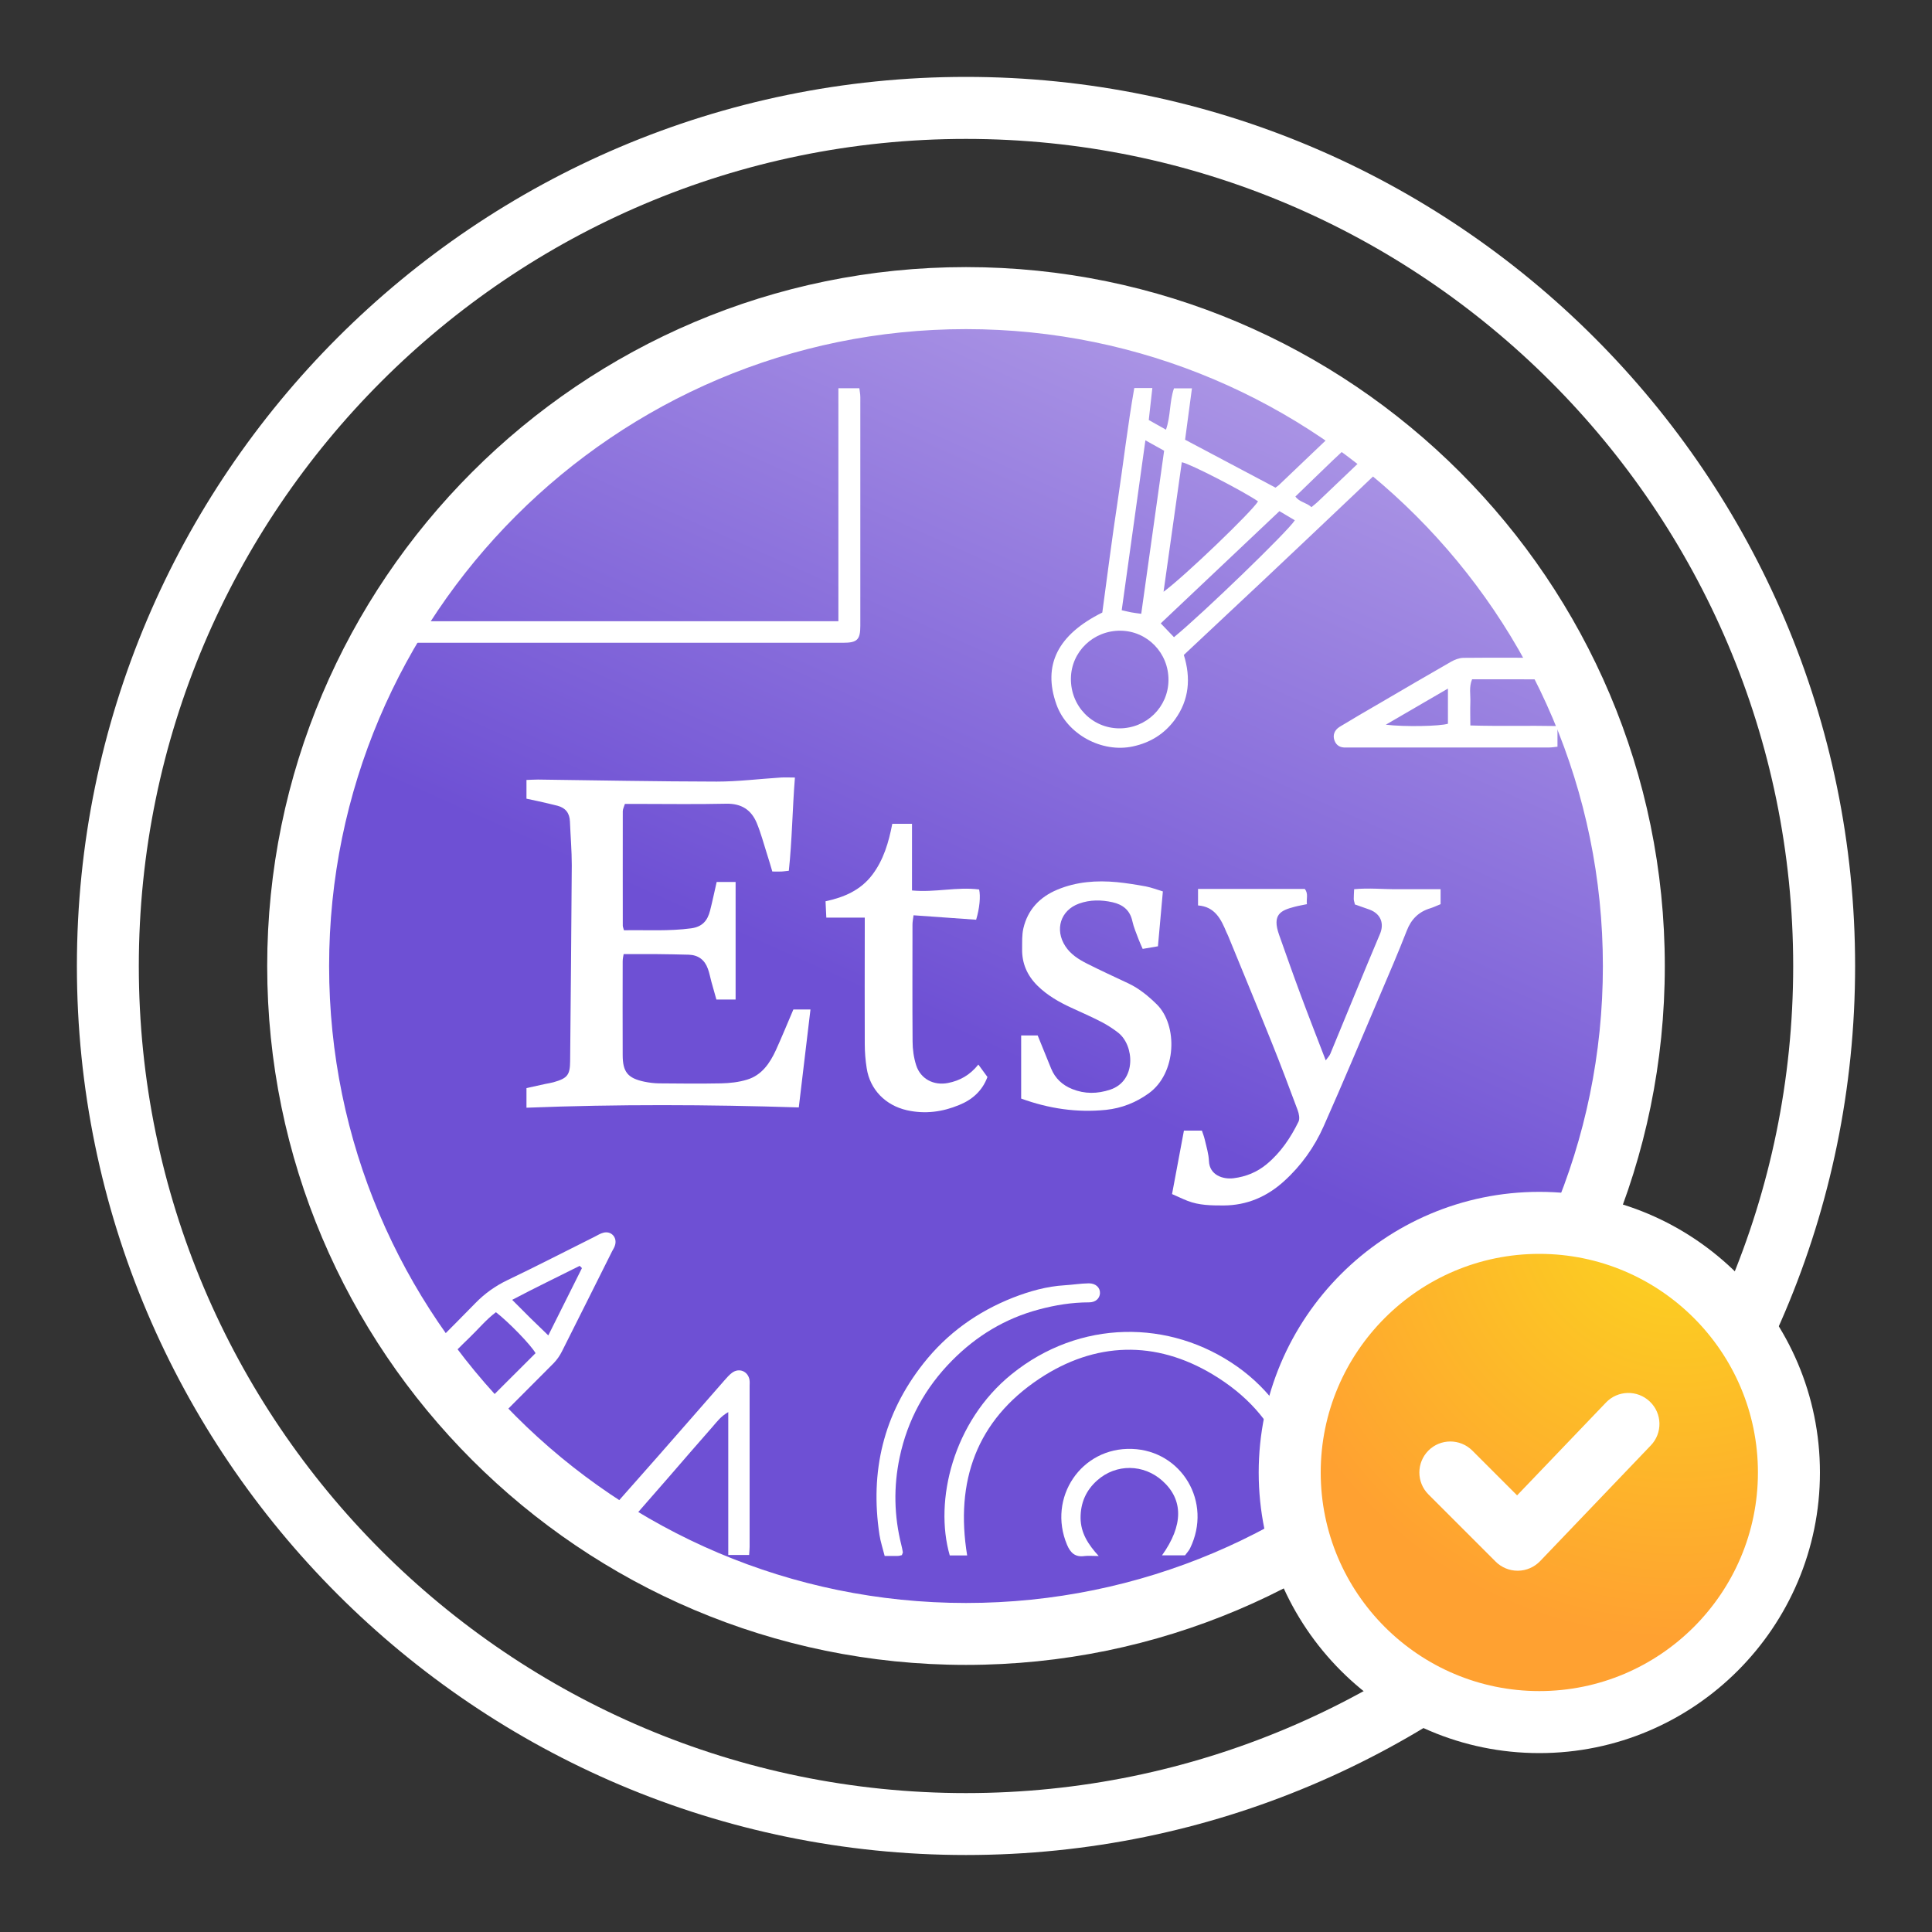 <svg xmlns="http://www.w3.org/2000/svg" xmlns:xlink="http://www.w3.org/1999/xlink" id="a" viewBox="0 0 200 200"><rect x="0" y="0" width="200" height="200" fill="#333333" stroke="none"/><defs><style>.e{fill:#fff;}.f{fill:url(#b);}.g{fill:url(#d);}.h{mask:url(#c);}</style><linearGradient id="b" x1="131.51" y1="29.34" x2="97.2" y2="106.29" gradientTransform="matrix(1, 0, 0, 1, 0, 0)" gradientUnits="userSpaceOnUse"><stop offset=".01" stop-color="#b29de7"></stop><stop offset="1" stop-color="#6e50d4"></stop></linearGradient><mask id="c" x="30.18" y="30.36" width="139.42" height="139.42" maskUnits="userSpaceOnUse"><circle class="e" cx="99.89" cy="100.07" r="69.71"></circle></mask><radialGradient id="d" cx="173.75" cy="125.06" fx="173.75" fy="125.06" r="44.66" gradientTransform="matrix(1, 0, 0, 1, 0, 0)" gradientUnits="userSpaceOnUse"><stop offset="0" stop-color="#fbd61f"></stop><stop offset="1" stop-color="#ffa131"></stop></radialGradient></defs><circle class="f" cx="100" cy="100" r="69.14"></circle><g class="h"><g><path class="e" d="M64.59,96.3c2.37-.04,4.66,.11,6.96-.2,1.17-.16,1.69-.81,1.95-1.81,.25-.97,.45-1.95,.69-2.99h1.96v12.17h-1.99c-.17-.58-.35-1.22-.52-1.85-.12-.44-.2-.9-.36-1.33-.33-.93-1-1.43-1.99-1.46-1.09-.03-2.18-.05-3.27-.06-1.12,0-2.24,0-3.46,0-.03,.18-.1,.46-.1,.74,0,3.23-.02,6.47,0,9.7,0,1.77,.53,2.41,2.26,2.77,.49,.1,.99,.16,1.49,.17,2.14,.02,4.28,.04,6.42,0,.91-.02,1.85-.12,2.72-.39,1.51-.46,2.35-1.7,2.98-3.07,.62-1.37,1.19-2.76,1.8-4.19h1.77l-1.21,10.14c-9.45-.3-18.78-.34-28.19,.03v-2.03c.65-.15,1.3-.29,1.95-.43,.29-.06,.58-.1,.86-.18,1.43-.41,1.7-.74,1.71-2.2,.06-6.75,.13-13.51,.17-20.26,0-1.51-.13-3.01-.19-4.52-.03-.87-.45-1.42-1.29-1.64-.65-.17-1.3-.31-1.95-.46-.4-.09-.81-.18-1.26-.27v-1.94c.39-.01,.79-.04,1.19-.04,6.17,.08,12.33,.2,18.5,.21,2.21,0,4.42-.28,6.64-.42,.45-.03,.91,0,1.46,0-.26,3.23-.29,6.43-.63,9.65-.33,.03-.53,.07-.74,.08-.29,.01-.58,0-.97,0-.19-.64-.36-1.23-.55-1.81-.34-1.07-.63-2.17-1.06-3.21-.57-1.37-1.59-2.03-3.16-2-3.11,.07-6.21,.02-9.32,.02h-1.17c-.09,.3-.22,.53-.22,.76-.01,3.95,0,7.89,0,11.84,0,.12,.06,.24,.13,.51Z"></path><path class="e" d="M151.04,40.87c-1.68,1.59-3.18,2.99-4.66,4.41-2.13,2.02-4.25,4.06-6.38,6.08-3.07,2.91-6.15,5.83-9.23,8.73-2.72,2.56-5.44,5.1-8.22,7.71,.74,2.38,.56,4.66-.93,6.7-1.08,1.47-2.53,2.38-4.35,2.77-3.21,.69-6.81-1.25-7.91-4.35-1.44-4.05,.11-7.21,4.75-9.51,.52-3.83,1.01-7.72,1.6-11.6,.58-3.87,1.03-7.76,1.71-11.64h1.87l-.37,3.31,1.78,1c.5-1.43,.35-2.88,.83-4.28h1.86c-.24,1.79-.47,3.52-.71,5.32,3.16,1.68,6.27,3.32,9.36,4.96,.21-.16,.35-.25,.46-.37,2.25-2.14,4.49-4.29,6.74-6.42,1.06-1.01,2.15-2,3.21-3.02,.38-.37,.77-.6,1.33-.56,.62,.04,1.25,0,2.13,0-1.3,1.48-2.73,2.54-3.96,3.79-1.26,1.28-2.63,2.47-3.93,3.71-1.3,1.24-2.58,2.5-3.92,3.79,.41,.59,1.15,.62,1.66,1.1,.31-.26,.57-.46,.8-.69,2.43-2.31,4.86-4.64,7.29-6.95,1.34-1.27,2.71-2.51,4.01-3.82,.61-.61,1.2-.86,2.01-.5,.29,.13,.62,.18,1.16,.33Zm-30.08,29.53c.02-2.81-2.19-5.08-4.96-5.11-2.81-.03-5.1,2.16-5.14,4.93-.04,2.87,2.19,5.17,5.02,5.18,2.8,0,5.06-2.21,5.08-4.99Zm-.51-9.14c2.17-1.59,9.2-8.35,9.78-9.36-1.43-1-7.03-3.9-7.89-4.05-.62,4.41-1.24,8.82-1.89,13.41Zm-1.88-15.67c-.84,6.01-1.64,11.78-2.45,17.58,.42,.09,.7,.17,.98,.22,.31,.06,.62,.09,1.04,.15,.8-5.68,1.58-11.24,2.37-16.88l-1.94-1.08Zm13.87,7.33l-12.28,11.61,1.37,1.43c2.95-2.41,11.84-11,12.51-12.1l-1.6-.95Z"></path><path class="e" d="M140.25,93.58c-.05-.21-.11-.37-.11-.53,0-.29,.02-.58,.04-1,1.51-.15,3.01,.01,4.5,0,1.46,0,2.92,0,4.45,0v1.55c-.36,.14-.7,.31-1.05,.42-1.21,.36-1.99,1.13-2.45,2.32-.87,2.23-1.81,4.42-2.75,6.62-1.94,4.55-3.85,9.12-5.86,13.64-.96,2.16-2.33,4.08-4.1,5.68-1.78,1.61-3.84,2.5-6.27,2.51-1.26,0-2.52-.01-3.72-.48-.54-.21-1.06-.47-1.6-.7,.41-2.22,.81-4.35,1.23-6.57h1.86c.08,.25,.22,.59,.3,.94,.17,.73,.4,1.47,.43,2.22,.06,1.43,1.42,1.91,2.55,1.77,1.28-.16,2.43-.63,3.42-1.45,1.45-1.2,2.48-2.73,3.3-4.4,.15-.31,.05-.82-.08-1.18-.88-2.36-1.76-4.71-2.7-7.04-1.47-3.66-2.98-7.3-4.47-10.94-.06-.16-.14-.3-.21-.46-.56-1.35-1.19-2.64-2.94-2.77v-1.71h11.05c.39,.49,.15,.99,.22,1.58-.47,.1-.87,.16-1.27,.27-1.43,.37-2.36,.78-1.61,2.9,.73,2.05,1.45,4.11,2.21,6.15,.83,2.24,1.7,4.46,2.62,6.85,.22-.31,.39-.47,.47-.67,1.72-4.14,3.4-8.3,5.15-12.43,.44-1.05,.1-2.07-1.09-2.51-.51-.18-1.02-.36-1.53-.54Z"></path><path class="e" d="M105.71,113.73v-6.54h1.71c.45,1.11,.92,2.26,1.39,3.42,.42,1.03,1.17,1.72,2.19,2.13,1.3,.52,2.6,.5,3.93,.06,2.74-.91,2.5-4.59,.82-5.9-.53-.41-1.1-.78-1.69-1.09-1.04-.54-2.12-1.01-3.18-1.5-1.26-.58-2.46-1.27-3.46-2.25-1.07-1.05-1.64-2.32-1.61-3.83,.01-.71-.03-1.44,.13-2.13,.45-1.93,1.69-3.24,3.51-4,1.98-.83,4.06-.98,6.18-.78,1,.1,1.99,.26,2.98,.44,.6,.12,1.19,.34,1.77,.52l-.51,5.68-1.58,.27c-.14-.32-.29-.64-.42-.98-.23-.63-.51-1.25-.65-1.9-.25-1.14-.99-1.71-2.05-1.95-1.17-.26-2.33-.27-3.47,.14-1.92,.69-2.54,2.7-1.41,4.42,.56,.85,1.37,1.35,2.23,1.79,1.42,.72,2.87,1.38,4.31,2.06,1.11,.53,2.04,1.3,2.92,2.16,2.19,2.16,2.07,7.12-.83,9.21-1.33,.96-2.81,1.54-4.41,1.71-3,.31-5.93-.12-8.81-1.17Z"></path><path class="e" d="M101.27,110.19l.95,1.3c-.53,1.43-1.57,2.35-2.93,2.9-1.74,.72-3.53,.96-5.41,.54-2.2-.5-3.82-2.12-4.16-4.35-.13-.82-.2-1.66-.2-2.5-.02-3.86,0-7.72,0-11.58v-1.51h-3.98l-.08-1.69c1.93-.41,3.63-1.15,4.83-2.73,1.17-1.54,1.7-3.34,2.08-5.29h2.04v6.9c2.39,.23,4.67-.4,6.95-.1,.16,.71,.05,1.92-.31,3.13l-6.48-.46c-.05,.4-.11,.68-.11,.96,0,4.03-.02,8.06,.01,12.09,0,.83,.12,1.68,.37,2.47,.46,1.43,1.82,2.13,3.3,1.84,1.23-.24,2.27-.82,3.14-1.91Z"></path><path class="e" d="M36.71,66.48v-2.17h50.08v-24.12h2.17c.03,.28,.1,.6,.1,.92,0,7.89,0,15.79,0,23.68,0,1.44-.33,1.75-1.79,1.75-16.5,0-33.01,0-49.51,0-.33,0-.65-.04-1.04-.06Z"></path><path class="e" d="M43.28,155.08l-1.06-1.7c2.16-2.34,4.44-4.5,6.65-6.73,2.19-2.21,4.39-4.39,6.57-6.57-.48-.85-2.76-3.2-4.1-4.24-1.02,.76-1.84,1.77-2.77,2.66-.91,.87-1.79,1.78-2.68,2.67-.92,.92-1.84,1.84-2.76,2.76-.88,.88-1.77,1.77-2.83,2.83,0-1,.02-1.75,0-2.5-.01-.55,.39-.81,.71-1.13,2.73-2.74,5.49-5.45,8.18-8.21,.98-1.01,2.07-1.79,3.34-2.4,3.03-1.45,6.01-2.99,9.02-4.49,.3-.15,.59-.34,.91-.42,.79-.21,1.43,.45,1.22,1.25-.06,.24-.2,.46-.32,.68-1.73,3.45-3.45,6.91-5.19,10.36-.22,.44-.52,.87-.86,1.22-4.44,4.47-8.9,8.92-13.36,13.37-.17,.17-.37,.32-.67,.59Zm16.97-23.8l-.24-.24c-2.28,1.15-4.59,2.25-6.99,3.52,.72,.72,1.3,1.31,1.89,1.89,.58,.57,1.18,1.14,1.85,1.79l3.48-6.96Z"></path><path class="e" d="M100.12,161.02h-1.8c-1.64-5.66,.35-13.87,6.4-18.76,7.03-5.69,16.38-5.72,23.36-.79,6.77,4.78,9.14,13.36,7.46,19.53h-1.79c1.25-8.01-1.2-14.51-8.21-18.72-5.93-3.56-12.17-3.39-17.94,.44-6.5,4.32-8.74,10.61-7.48,18.3Z"></path><path class="e" d="M161.24,68.2v2.08c-1.5,.08-2.95,.03-4.41,.04-1.47,0-2.94,0-4.44,0-.34,.8-.15,1.6-.18,2.38-.03,.75,0,1.5,0,2.4,3.04,.09,6,0,9.02,.06v2.14c-.31,.03-.59,.08-.87,.08-6.89,0-13.78,0-20.66,0-.13,0-.25,0-.38,0-.57,.03-.99-.2-1.18-.74-.19-.53-.01-1.06,.54-1.4,1.36-.83,2.74-1.63,4.12-2.43,2.46-1.44,4.92-2.88,7.4-4.3,.38-.22,.85-.4,1.28-.41,3.11-.03,6.22-.01,9.33,0,.12,0,.24,.06,.45,.11Zm-11.35,3.08l-6.43,3.74c1.95,.24,5.61,.16,6.43-.1v-3.64Z"></path><path class="e" d="M59.16,161.08c.31-.44,.48-.73,.69-.97,2.75-3.12,5.5-6.22,8.25-9.34,2.3-2.61,4.58-5.24,6.88-7.86,.25-.28,.5-.58,.8-.8,.74-.55,1.67-.15,1.81,.75,.03,.21,.01,.42,.01,.63,0,5.54,0,11.09,0,16.63,0,.25-.03,.5-.05,.85h-2.16v-14.79c-.78,.44-1.18,1.01-1.62,1.51-1.53,1.73-3.03,3.48-4.54,5.22-2.21,2.53-4.42,5.05-6.62,7.58-.32,.37-.64,.63-1.17,.6-.7-.04-1.4,0-2.28,0Z"></path><path class="e" d="M161.24,130.9v2.06c-1.19,.23-2.36,.08-3.52,.11-1.22,.03-2.44,0-3.65,0h-3.56v11.75c1.15,.24,2.32,.09,3.48,.11,1.22,.03,2.44,0,3.65,0h3.57v2.15c-.29,.03-.57,.09-.85,.09-3.49,0-6.97,.01-10.46,0-1.37,0-1.71-.34-1.71-1.71,0-4.33,0-8.65,0-12.98,0-1.3,.35-1.66,1.63-1.66,3.57-.01,7.14,0,10.71,0,.2,0,.4,.04,.71,.06Z"></path><path class="e" d="M93.38,160.98c-.13,.03-.29,.09-.45,.09-.42,.01-.83,0-1.35,0-.19-.76-.43-1.47-.54-2.2-.99-6.54,.41-12.46,4.53-17.7,2.47-3.14,5.6-5.38,9.3-6.84,1.72-.67,3.49-1.17,5.35-1.28,.83-.05,1.66-.19,2.5-.2,.73,0,1.18,.46,1.15,1.04-.04,.53-.45,.93-1.14,.93-1.77,0-3.49,.28-5.2,.74-3.49,.93-6.46,2.74-8.98,5.29-2.78,2.81-4.6,6.14-5.42,10.02-.64,3.04-.58,6.06,.18,9.08,.06,.24,.11,.49,.15,.73,.01,.07-.05,.15-.09,.28Z"></path><path class="e" d="M122.68,161.01h-2.39c2.22-3.11,2.22-5.76,.05-7.71-1.94-1.75-4.8-1.8-6.76-.05-1.15,1.02-1.73,2.32-1.72,3.9,.02,1.52,.75,2.7,1.88,3.93-.64,0-1.06-.05-1.46,0-.96,.14-1.46-.31-1.82-1.16-2.05-4.87,1.46-10.12,6.73-9.93,5.12,.18,8.35,5.5,6,10.3-.13,.26-.34,.47-.51,.71Z"></path><path class="e" d="M161.24,137.9v2.03c-.11,.08-.17,.16-.24,.16-2.22,.02-4.44,.05-6.67,.04-.75,0-1.12-.4-1.14-1.06-.02-.67,.34-1.15,1.04-1.16,2.3-.03,4.6-.01,7.01-.01Z"></path></g></g><path class="e" d="M100,192.03c-50.75,0-92.04-41.28-92.04-92.03S49.25,7.96,100,7.96s92.04,41.29,92.04,92.04-41.29,92.03-92.04,92.03Zm0-177.65C52.79,14.38,14.37,52.79,14.37,100.01s38.41,85.61,85.63,85.61,85.63-38.41,85.63-85.61S147.21,14.38,100,14.38Zm0,157.97c-39.89,0-72.34-32.45-72.34-72.34S60.11,27.65,100,27.65s72.34,32.46,72.34,72.36-32.45,72.34-72.34,72.34Zm0-138.28c-36.35,0-65.93,29.58-65.93,65.94s29.57,65.93,65.93,65.93,65.93-29.57,65.93-65.93-29.57-65.94-65.93-65.94Z"></path><circle class="g" cx="159.35" cy="152.43" r="25.84"></circle><path class="e" d="M159.35,181.48c-16.02,0-29.05-13.03-29.05-29.05s13.03-29.05,29.05-29.05,29.05,13.03,29.05,29.05-13.03,29.05-29.05,29.05Zm0-51.68c-12.48,0-22.63,10.15-22.63,22.63s10.15,22.63,22.63,22.63,22.63-10.15,22.63-22.63-10.15-22.63-22.63-22.63Z"></path><path class="e" d="M157.1,162.6c-.85,0-1.67-.34-2.27-.94l-6.96-6.96c-1.25-1.25-1.25-3.28,0-4.54,1.25-1.25,3.28-1.25,4.54,0l4.64,4.64,9.2-9.61c1.22-1.28,3.25-1.33,4.54-.1s1.33,3.26,.1,4.54l-11.46,11.98c-.6,.62-1.42,.98-2.28,.99h-.04Z"></path></svg>